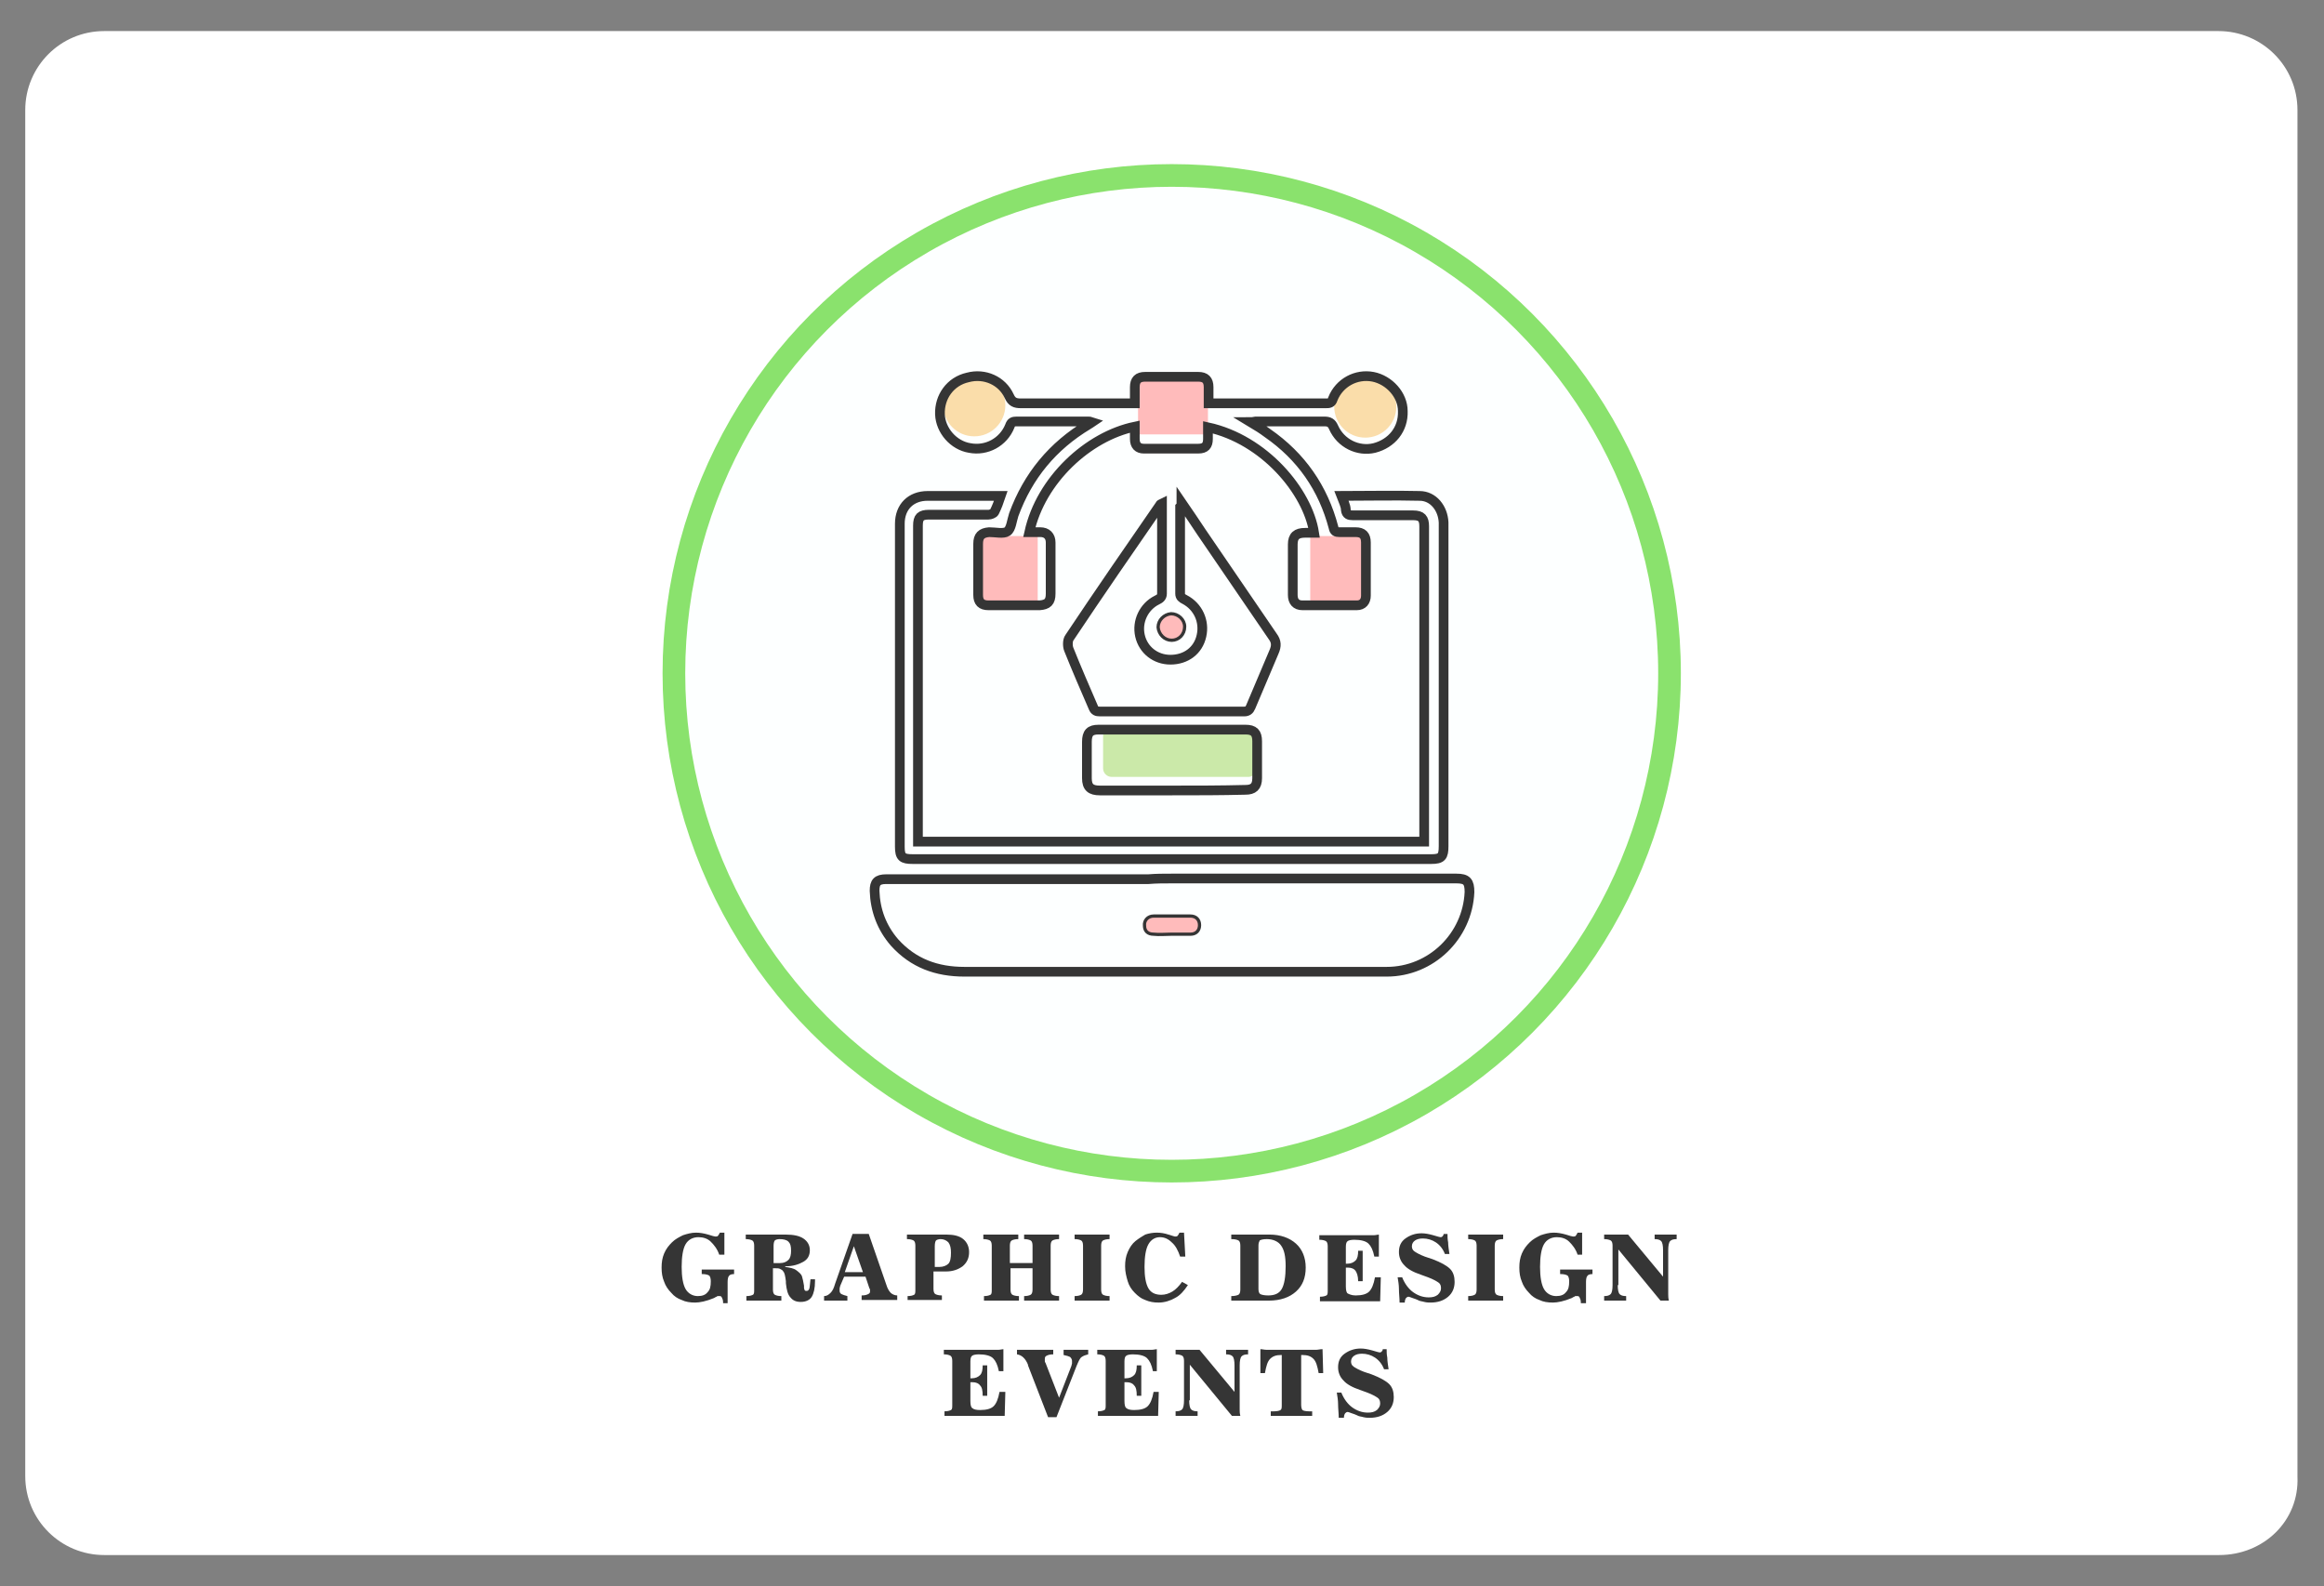 <?xml version="1.0" encoding="utf-8"?>
<!-- Generator: Adobe Illustrator 19.0.0, SVG Export Plug-In . SVG Version: 6.00 Build 0)  -->
<svg version="1.1" id="Layer_1" xmlns="http://www.w3.org/2000/svg" xmlns:xlink="http://www.w3.org/1999/xlink" x="0px" y="0px"
	 width="359px" height="245px" viewBox="-80.1 79.5 359 245" style="enable-background:new -80.1 79.5 359 245;"
	 xml:space="preserve">
<rect x="-80.1" y="79.5" width="359" height="245" fill="#808080" stroke="none"/>
<style type="text/css">
	.st0{fill:#FFFFFF;}
	.st1{fill:#FDFFFF;stroke:#8AE26D;stroke-width:3.5;}
	.st2{fill:#353535;}
	.st3{fill:#FFBBBB;}
	.st4{fill:#CBE9A9;}
	.st5{fill:none;stroke:#353535;stroke-width:1.5;stroke-miterlimit:10;}
	.st6{fill:#FADDAA;}
	.st7{fill:#FFBBBB;stroke:#353535;stroke-width:0.5;stroke-miterlimit:10;}
</style>
<path id="XMLID_64_" class="st0" d="M262.7,319.7H-64c-6.7,0-12.2-5.4-12.2-12.2V96.5c0-6.7,5.4-12.2,12.2-12.2h326.6
	c6.7,0,12.2,5.4,12.2,12.2v211.1C275.1,314.4,269.6,319.7,262.7,319.7z"/>
<circle id="Oval_1_" class="st1" cx="100.9" cy="183.5" r="76.9"/>
<g>
	<path class="st2" d="M31.6,280.7c0-0.4-0.1-0.6-0.2-0.8s-0.2-0.2-0.4-0.2c-0.1,0-0.1,0-0.2,0c-0.1,0-0.1,0-0.2,0.1
		c-0.1,0-0.2,0.1-0.4,0.2c-1.2,0.5-2.2,0.7-2.9,0.7c-0.8,0-1.5-0.1-2.1-0.4c-0.6-0.2-1.2-0.6-1.6-1.1c-0.5-0.5-0.9-1.1-1.1-1.7
		c-0.3-0.7-0.4-1.4-0.4-2.2c0-0.8,0.1-1.5,0.4-2.2c0.3-0.7,0.7-1.2,1.2-1.7c0.5-0.5,1.1-0.8,1.7-1.1c0.6-0.2,1.3-0.4,2-0.4
		c0.6,0,1.2,0.1,1.9,0.3c0.6,0.2,1,0.3,1.1,0.3c0.2,0,0.3,0,0.4-0.1c0.1-0.1,0.2-0.3,0.3-0.5h0.7v3.4H31c-0.3-0.9-0.8-1.5-1.3-2
		s-1.2-0.7-1.9-0.7c-0.9,0-1.6,0.4-2,1.1c-0.4,0.7-0.6,1.9-0.6,3.5c0,1.5,0.2,2.7,0.6,3.4c0.4,0.7,1.1,1.1,1.9,1.1
		c0.7,0,1.2-0.2,1.5-0.6c0.4-0.4,0.5-0.9,0.5-1.7c0-0.4-0.1-0.8-0.3-0.9s-0.5-0.2-1-0.2h-0.1v-0.7h5v0.7c-0.4,0-0.7,0.1-0.8,0.3
		c-0.1,0.1-0.2,0.4-0.2,0.9v1.4c0,0.3,0,0.6,0,0.9c0,0.3,0,0.6,0,1H31.6z"/>
	<path class="st2" d="M41.3,270.2c1.2,0,2.1,0.2,2.7,0.6s1,1,1,1.8c0,0.8-0.3,1.4-1,1.8c-0.7,0.4-1.6,0.7-2.8,0.7l0,0.1
		c0.7,0.1,1.3,0.2,1.7,0.5c0.4,0.3,0.8,0.6,0.9,1c0.1,0.3,0.2,0.8,0.3,1.4c0,0.1,0,0.2,0,0.3c0,0.2,0.1,0.3,0.1,0.4
		c0.1,0.1,0.2,0.1,0.3,0.1c0.2,0,0.3-0.1,0.4-0.3c0.1-0.2,0.1-0.7,0.2-1.5l0.7,0v0.3c0,1.1-0.2,1.9-0.5,2.4s-0.9,0.8-1.7,0.8
		c-0.7,0-1.2-0.2-1.6-0.7c-0.4-0.4-0.6-1.2-0.7-2.2c0-0.1,0-0.2,0-0.3c-0.1-0.8-0.2-1.3-0.4-1.5c-0.1-0.2-0.3-0.3-0.5-0.4
		c-0.2-0.1-0.4-0.1-0.7-0.1h-0.4v3.3c0,0.4,0.1,0.7,0.3,0.8c0.2,0.1,0.5,0.2,1,0.2v0.7h-5.4v-0.7c0.5,0,0.8-0.1,1-0.2
		c0.2-0.1,0.2-0.4,0.2-0.8v-6.8c0-0.4-0.1-0.7-0.3-0.8c-0.2-0.1-0.5-0.2-1-0.2v-0.7H41.3z M39.4,274.6h1c0.6,0,1-0.2,1.3-0.5
		c0.3-0.3,0.4-0.8,0.4-1.4c0-0.7-0.1-1.1-0.4-1.4c-0.3-0.3-0.8-0.4-1.4-0.4c-0.3,0-0.6,0.1-0.7,0.2c-0.1,0.1-0.2,0.4-0.2,0.8V274.6z
		"/>
	<path class="st2" d="M49.7,278.1c0,0.1-0.1,0.3-0.1,0.4c0,0.1,0,0.2,0,0.4c0,0.2,0.1,0.4,0.3,0.5c0.2,0.1,0.5,0.2,0.9,0.3v0.7h-3.6
		v-0.7c0.4,0,0.7-0.2,1-0.5c0.3-0.3,0.5-0.7,0.7-1.4l2.7-7.7h2.5l2.7,7.8c0.2,0.7,0.5,1.1,0.7,1.3c0.2,0.2,0.6,0.4,1,0.4v0.7H53
		v-0.7c0.5,0,0.8-0.1,1-0.2c0.2-0.1,0.3-0.2,0.3-0.4c0-0.1,0-0.2,0-0.2c0-0.1,0-0.2-0.1-0.3l-0.6-1.8h-3.3L49.7,278.1z M50.4,276
		h2.8l-1.4-4L50.4,276z"/>
	<path class="st2" d="M60.1,280.4v-0.7c0.5,0,0.8-0.1,1-0.2c0.2-0.1,0.2-0.4,0.2-0.8v-6.8c0-0.4-0.1-0.7-0.3-0.8
		c-0.2-0.1-0.5-0.2-1-0.2v-0.7h6.1c1.1,0,2,0.2,2.6,0.7c0.6,0.5,0.9,1.2,0.9,2c0,0.9-0.3,1.6-1,2.2c-0.7,0.5-1.5,0.8-2.6,0.8h-1.9
		v2.7c0,0.4,0.1,0.7,0.3,0.8c0.2,0.1,0.5,0.2,1,0.2v0.7H60.1z M64.3,275.2H65c0.6,0,1.1-0.2,1.4-0.5s0.4-0.9,0.4-1.7
		c0-0.7-0.1-1.2-0.4-1.6c-0.3-0.3-0.7-0.5-1.2-0.5c-0.3,0-0.6,0.1-0.7,0.2c-0.1,0.1-0.2,0.4-0.2,0.9V275.2z"/>
	<path class="st2" d="M71.9,280.4v-0.7c0.5,0,0.8-0.1,1-0.2c0.2-0.1,0.2-0.4,0.2-0.8v-6.8c0-0.4-0.1-0.7-0.3-0.8
		c-0.2-0.1-0.5-0.2-1-0.2v-0.7h5.4v0.7c-0.5,0-0.8,0.1-1,0.2c-0.2,0.1-0.3,0.4-0.3,0.8v2.7h3.5v-2.7c0-0.4-0.1-0.7-0.3-0.8
		c-0.2-0.1-0.5-0.2-1-0.2v-0.7h5.4v0.7c-0.5,0-0.8,0.1-1,0.2c-0.2,0.1-0.3,0.4-0.3,0.8v6.8c0,0.4,0.1,0.7,0.3,0.8
		c0.2,0.1,0.5,0.2,1,0.2v0.7h-5.4v-0.7c0.5,0,0.8-0.1,1-0.2c0.2-0.1,0.3-0.4,0.3-0.8v-3.3H76v3.3c0,0.4,0.1,0.7,0.3,0.8
		c0.2,0.1,0.5,0.2,1,0.2v0.7H71.9z"/>
	<path class="st2" d="M85.9,280.4v-0.7c0.5,0,0.8-0.1,1-0.2c0.2-0.1,0.3-0.4,0.3-0.8v-6.8c0-0.4-0.1-0.7-0.3-0.8
		c-0.2-0.1-0.5-0.2-1-0.2v-0.7h5.4v0.7c-0.5,0-0.8,0.1-1,0.2c-0.2,0.1-0.3,0.4-0.3,0.8v6.8c0,0.4,0.1,0.7,0.3,0.8
		c0.2,0.1,0.5,0.2,1,0.2v0.7H85.9z"/>
	<path class="st2" d="M103.4,278c-0.6,0.9-1.2,1.6-2,2c-0.7,0.4-1.6,0.7-2.5,0.7c-0.8,0-1.4-0.1-2.1-0.4c-0.6-0.2-1.1-0.6-1.6-1.1
		c-0.5-0.5-0.9-1.1-1.1-1.8s-0.4-1.4-0.4-2.3c0-0.8,0.1-1.5,0.4-2.2c0.3-0.7,0.7-1.3,1.2-1.7c0.5-0.4,1-0.7,1.5-1
		c0.6-0.2,1.2-0.3,1.8-0.3c0.6,0,1.2,0.1,1.8,0.3c0.6,0.2,1,0.3,1,0.3c0.2,0,0.3,0,0.4-0.1c0.1-0.1,0.2-0.3,0.3-0.5h0.7l0.2,3.7
		h-0.8c-0.3-0.9-0.7-1.7-1.3-2.2c-0.5-0.5-1.1-0.8-1.8-0.8c-0.8,0-1.4,0.4-1.8,1.1c-0.4,0.7-0.6,1.9-0.6,3.5c0,1.5,0.2,2.6,0.6,3.3
		c0.4,0.7,1.1,1,2,1c0.6,0,1.2-0.2,1.7-0.5c0.5-0.3,1-0.8,1.5-1.5L103.4,278z"/>
	<path class="st2" d="M110.1,280.4v-0.7c0.5,0,0.9-0.1,1.1-0.2c0.2-0.1,0.3-0.4,0.3-0.8v-6.8c0-0.4-0.1-0.7-0.3-0.8
		c-0.2-0.1-0.5-0.2-1.1-0.2v-0.7h5.9c1.7,0,3.1,0.5,4.1,1.4c1,0.9,1.5,2.2,1.5,3.7c0,1.6-0.5,2.8-1.5,3.7s-2.4,1.4-4.2,1.4H110.1z
		 M114.3,271.9v6.7c0,0.4,0.1,0.7,0.3,0.8c0.2,0.1,0.6,0.2,1.2,0.2c1,0,1.7-0.3,2.1-1c0.4-0.7,0.6-1.9,0.6-3.5
		c0-1.5-0.2-2.5-0.7-3.2c-0.4-0.6-1.2-1-2.2-1c-0.6,0-0.9,0.1-1.1,0.2C114.4,271.3,114.3,271.5,114.3,271.9z"/>
	<path class="st2" d="M133.2,276.8l-0.1,3.7h-9.3v-0.7c0.5,0,0.8-0.1,1-0.2s0.2-0.4,0.2-0.8v-6.8c0-0.4-0.1-0.7-0.3-0.8
		c-0.2-0.1-0.5-0.2-1-0.2v-0.7h7.4c0.4,0,0.7,0,1,0c0.3,0,0.6-0.1,0.8-0.1l0,3.4h-0.7c-0.2-1-0.5-1.6-0.9-2
		c-0.4-0.4-1.2-0.6-2.2-0.6c-0.5,0-0.9,0.1-1,0.2c-0.2,0.1-0.3,0.4-0.3,0.9v2.6c0,0,0.1,0,0.1,0s0.1,0,0.1,0c0.6,0,1-0.2,1.3-0.5
		c0.3-0.3,0.4-0.8,0.4-1.5h0.7v4.7h-0.7c0-0.8-0.2-1.3-0.4-1.6c-0.2-0.3-0.6-0.5-1.2-0.5c-0.1,0-0.1,0-0.2,0c0,0-0.1,0-0.1,0v2.9
		c0,0.6,0.1,1,0.3,1.1s0.6,0.3,1.2,0.3c1,0,1.7-0.2,2.1-0.6c0.4-0.4,0.7-1.1,0.9-2.2H133.2z"/>
	<path class="st2" d="M136.1,280.7c0-0.7-0.1-1.4-0.1-2.1c0-0.6-0.1-1.2-0.2-1.8h0.7c0.4,1,1,1.8,1.7,2.3c0.7,0.5,1.5,0.8,2.4,0.8
		c0.6,0,1-0.1,1.4-0.4c0.3-0.3,0.5-0.6,0.5-1c0-0.4-0.1-0.7-0.4-0.9c-0.3-0.2-0.8-0.5-1.6-0.8l-1.1-0.4c-1.2-0.4-2.1-0.9-2.6-1.5
		c-0.5-0.5-0.8-1.2-0.8-2c0-0.9,0.3-1.6,1-2.1s1.5-0.8,2.5-0.8c0.5,0,1.1,0.1,1.8,0.3s1,0.3,1.1,0.3c0.1,0,0.2,0,0.3-0.1
		c0.1-0.1,0.2-0.2,0.2-0.4l0.6,0c0,0.4,0,0.8,0.1,1.3c0,0.5,0.1,1.1,0.2,1.8h-0.7c-0.3-0.8-0.8-1.4-1.4-1.8c-0.6-0.4-1.3-0.6-2-0.6
		c-0.5,0-0.9,0.1-1.2,0.3s-0.5,0.5-0.5,0.9c0,0.3,0.1,0.6,0.4,0.8c0.3,0.2,0.8,0.5,1.6,0.8l1.2,0.4c1.3,0.5,2.2,1,2.7,1.5
		c0.5,0.5,0.7,1.2,0.7,2c0,0.9-0.3,1.7-1,2.3c-0.7,0.6-1.6,0.9-2.7,0.9c-0.3,0-0.6,0-1-0.1c-0.3-0.1-0.7-0.1-1-0.3
		c-0.2-0.1-0.5-0.2-0.8-0.3c-0.3-0.1-0.5-0.2-0.6-0.2c-0.2,0-0.3,0.1-0.4,0.2c-0.1,0.1-0.2,0.4-0.2,0.7H136.1z"/>
	<path class="st2" d="M146.7,280.4v-0.7c0.5,0,0.8-0.1,1-0.2c0.2-0.1,0.3-0.4,0.3-0.8v-6.8c0-0.4-0.1-0.7-0.3-0.8
		c-0.2-0.1-0.5-0.2-1-0.2v-0.7h5.4v0.7c-0.5,0-0.8,0.1-1,0.2c-0.2,0.1-0.3,0.4-0.3,0.8v6.8c0,0.4,0.1,0.7,0.3,0.8
		c0.2,0.1,0.5,0.2,1,0.2v0.7H146.7z"/>
	<path class="st2" d="M164.1,280.7c0-0.4-0.1-0.6-0.2-0.8s-0.2-0.2-0.4-0.2c-0.1,0-0.1,0-0.2,0c-0.1,0-0.1,0-0.2,0.1
		c-0.1,0-0.2,0.1-0.4,0.2c-1.2,0.5-2.2,0.7-2.9,0.7c-0.8,0-1.5-0.1-2.1-0.4c-0.6-0.2-1.2-0.6-1.6-1.1c-0.5-0.5-0.9-1.1-1.1-1.7
		c-0.3-0.7-0.4-1.4-0.4-2.2c0-0.8,0.1-1.5,0.4-2.2c0.3-0.7,0.7-1.2,1.2-1.7c0.5-0.5,1.1-0.8,1.7-1.1c0.6-0.2,1.3-0.4,2-0.4
		c0.6,0,1.2,0.1,1.9,0.3c0.6,0.2,1,0.3,1.1,0.3c0.2,0,0.3,0,0.4-0.1c0.1-0.1,0.2-0.3,0.3-0.5h0.7v3.4h-0.7c-0.3-0.9-0.8-1.5-1.3-2
		s-1.2-0.7-1.9-0.7c-0.9,0-1.6,0.4-2,1.1c-0.4,0.7-0.6,1.9-0.6,3.5c0,1.5,0.2,2.7,0.6,3.4c0.4,0.7,1.1,1.1,1.9,1.1
		c0.7,0,1.2-0.2,1.5-0.6c0.4-0.4,0.5-0.9,0.5-1.7c0-0.4-0.1-0.8-0.3-0.9s-0.5-0.2-1-0.2h-0.1v-0.7h5v0.7c-0.4,0-0.7,0.1-0.8,0.3
		c-0.1,0.1-0.2,0.4-0.2,0.9v1.4c0,0.3,0,0.6,0,0.9c0,0.3,0,0.6,0,1H164.1z"/>
	<path class="st2" d="M169.8,278c0,0.7,0.1,1.2,0.3,1.4s0.5,0.3,1,0.3h0v0.7h-3.4v-0.7h0c0.5,0,0.8-0.1,1-0.3
		c0.2-0.2,0.3-0.7,0.3-1.4v-6.1c0-0.4-0.1-0.7-0.3-0.8c-0.2-0.1-0.5-0.2-1-0.2v-0.7h3.7l5.4,6.5v-4.1c0-0.7-0.1-1.2-0.3-1.4
		c-0.2-0.2-0.5-0.3-1-0.3h0v-0.7h3.4v0.7h0c-0.5,0-0.8,0.1-1,0.3c-0.2,0.2-0.3,0.7-0.3,1.4v6.1c0,0.2,0,0.5,0,0.7c0,0.3,0,0.6,0.1,1
		h-1.3l-6.5-7.9V278z"/>
	<path class="st2" d="M75.2,294.5l-0.1,3.7h-9.3v-0.7c0.5,0,0.8-0.1,1-0.2c0.2-0.1,0.2-0.4,0.2-0.8v-6.8c0-0.4-0.1-0.7-0.3-0.8
		c-0.2-0.1-0.5-0.2-1-0.2V288h7.4c0.4,0,0.7,0,1,0c0.3,0,0.6-0.1,0.8-0.1l0,3.4h-0.7c-0.2-1-0.5-1.6-0.9-2c-0.4-0.4-1.2-0.6-2.2-0.6
		c-0.5,0-0.9,0.1-1,0.2c-0.2,0.1-0.3,0.4-0.3,0.9v2.6c0,0,0.1,0,0.1,0s0.1,0,0.1,0c0.6,0,1-0.2,1.3-0.5c0.3-0.3,0.4-0.8,0.4-1.5h0.7
		v4.7h-0.7c0-0.8-0.1-1.3-0.4-1.6c-0.2-0.3-0.6-0.5-1.2-0.5c-0.1,0-0.1,0-0.2,0c0,0-0.1,0-0.1,0v2.9c0,0.6,0.1,1,0.3,1.1
		c0.2,0.2,0.6,0.3,1.2,0.3c1,0,1.7-0.2,2.1-0.6c0.4-0.4,0.7-1.1,0.9-2.2H75.2z"/>
	<path class="st2" d="M78.7,290.4c0,0,0-0.1,0-0.1c-0.4-1-1-1.5-1.7-1.6V288h5.6v0.7c-0.5,0-0.8,0.1-1,0.2s-0.3,0.2-0.3,0.5
		c0,0.1,0,0.2,0,0.3c0,0.1,0,0.2,0.1,0.3l2.1,5.4l1.9-4.9c0-0.1,0.1-0.3,0.1-0.4c0-0.1,0-0.3,0-0.4c0-0.2-0.1-0.4-0.3-0.6
		c-0.2-0.1-0.5-0.2-1-0.3V288H88v0.7c-0.4,0.1-0.7,0.2-1,0.4s-0.5,0.7-0.8,1.4l-3.1,7.9h-1.3L78.7,290.4z"/>
	<path class="st2" d="M98.9,294.5l-0.1,3.7h-9.3v-0.7c0.5,0,0.8-0.1,1-0.2c0.2-0.1,0.2-0.4,0.2-0.8v-6.8c0-0.4-0.1-0.7-0.3-0.8
		c-0.2-0.1-0.5-0.2-1-0.2V288h7.4c0.4,0,0.7,0,1,0c0.3,0,0.6-0.1,0.8-0.1l0,3.4H98c-0.2-1-0.5-1.6-0.9-2c-0.4-0.4-1.2-0.6-2.2-0.6
		c-0.5,0-0.9,0.1-1,0.2c-0.2,0.1-0.3,0.4-0.3,0.9v2.6c0,0,0.1,0,0.1,0s0.1,0,0.1,0c0.6,0,1-0.2,1.3-0.5c0.3-0.3,0.4-0.8,0.4-1.5h0.7
		v4.7h-0.7c0-0.8-0.1-1.3-0.4-1.6c-0.2-0.3-0.6-0.5-1.2-0.5c-0.1,0-0.1,0-0.2,0c0,0-0.1,0-0.1,0v2.9c0,0.6,0.1,1,0.3,1.1
		c0.2,0.2,0.6,0.3,1.2,0.3c1,0,1.7-0.2,2.1-0.6c0.4-0.4,0.7-1.1,0.9-2.2H98.9z"/>
	<path class="st2" d="M103.6,295.8c0,0.7,0.1,1.2,0.3,1.4s0.5,0.3,1,0.3h0v0.7h-3.4v-0.7h0c0.5,0,0.8-0.1,1-0.3
		c0.2-0.2,0.3-0.7,0.3-1.4v-6.1c0-0.4-0.1-0.7-0.3-0.8c-0.2-0.1-0.5-0.2-1-0.2V288h3.7l5.4,6.5v-4.1c0-0.7-0.1-1.2-0.3-1.4
		c-0.2-0.2-0.5-0.3-1-0.3h0V288h3.4v0.7h0c-0.5,0-0.8,0.1-1,0.3c-0.2,0.2-0.3,0.7-0.3,1.4v6.1c0,0.2,0,0.5,0,0.7c0,0.3,0,0.6,0.1,1
		h-1.3l-6.5-7.9V295.8z"/>
	<path class="st2" d="M118,288.8h-0.2c-0.8,0-1.3,0.2-1.7,0.6s-0.6,1.1-0.8,2.2h-0.7l0-3.7c0.3,0,0.6,0.1,1,0.1c0.3,0,0.6,0,0.9,0
		h5.8c0.3,0,0.6,0,0.9,0c0.3,0,0.6-0.1,1-0.1l0.1,3.7h-0.7c-0.2-1.1-0.4-1.8-0.8-2.2s-0.9-0.6-1.7-0.6h-0.2v7.7
		c0,0.4,0.1,0.7,0.2,0.8s0.5,0.2,1,0.2h0.5v0.7h-6.4v-0.7h0.5c0.5,0,0.9-0.1,1-0.2c0.2-0.1,0.2-0.4,0.2-0.8V288.8z"/>
	<path class="st2" d="M126.7,298.5c0-0.7-0.1-1.4-0.1-2.1c0-0.6-0.1-1.2-0.2-1.8h0.7c0.4,1,1,1.8,1.7,2.3c0.7,0.5,1.5,0.8,2.4,0.8
		c0.6,0,1-0.1,1.4-0.4c0.3-0.3,0.5-0.6,0.5-1c0-0.4-0.1-0.7-0.4-0.9c-0.3-0.2-0.8-0.5-1.6-0.8l-1.1-0.4c-1.2-0.4-2.1-0.9-2.6-1.5
		c-0.5-0.5-0.8-1.2-0.8-2c0-0.9,0.3-1.6,1-2.1s1.5-0.8,2.5-0.8c0.5,0,1.1,0.1,1.8,0.3s1,0.3,1.1,0.3c0.1,0,0.2,0,0.3-0.1
		c0.1-0.1,0.2-0.2,0.2-0.4l0.6,0c0,0.4,0,0.8,0.1,1.3c0,0.5,0.1,1.1,0.2,1.8h-0.7c-0.3-0.8-0.8-1.4-1.4-1.8c-0.6-0.4-1.3-0.6-2-0.6
		c-0.5,0-0.9,0.1-1.2,0.3s-0.5,0.5-0.5,0.9c0,0.3,0.1,0.6,0.4,0.8c0.3,0.2,0.8,0.5,1.6,0.8l1.2,0.4c1.3,0.5,2.2,1,2.7,1.5
		c0.5,0.5,0.7,1.2,0.7,2c0,0.9-0.3,1.7-1,2.3c-0.7,0.6-1.6,0.9-2.7,0.9c-0.3,0-0.6,0-1-0.1c-0.3-0.1-0.7-0.1-1-0.3
		c-0.2-0.1-0.5-0.2-0.8-0.3c-0.3-0.1-0.5-0.2-0.6-0.2c-0.2,0-0.3,0.1-0.4,0.2c-0.1,0.1-0.2,0.4-0.2,0.7H126.7z"/>
</g>
<g>
	<rect x="122.3" y="162.3" class="st3" width="8.7" height="10"/>
	<rect x="95.7" y="137.4" class="st3" width="10.8" height="9.2"/>
	<rect x="71.5" y="162.3" class="st3" width="8.7" height="10"/>
	<path class="st4" d="M112.8,199.5H91.6c-0.7,0-1.3-0.6-1.3-1.3v-5c0-0.7,0.6-1.3,1.3-1.3h21.2c0.7,0,1.3,0.6,1.3,1.3v5
		C114,198.9,113.4,199.5,112.8,199.5z"/>
	<path class="st5" d="M100.9,215.2c14.7,0,29.3,0,44,0c1.6,0,2,0.5,2,2.1c-0.3,6.8-5.9,12.3-12.8,12.3c-6.7,0-13.5,0-20.2,0
		c-15,0-30,0-45,0c-4.3,0-7.9-1.3-10.8-4.5c-2-2.3-3-5-3.1-8c0-1.3,0.4-1.8,1.8-1.8c13.5,0,27,0,40.5,0
		C98.5,215.2,99.7,215.2,100.9,215.2C100.9,215.2,100.9,215.2,100.9,215.2z"/>
	<ellipse class="st6" cx="130.8" cy="142.3" rx="4.8" ry="4.8"/>
	<ellipse class="st6" cx="70.4" cy="142.1" rx="4.8" ry="4.8"/>
	<path class="st7" d="M100.8,223.8c1,0,2,0,3,0c0.9,0,1.4-0.6,1.4-1.4c0-0.8-0.5-1.4-1.4-1.4c-1.9,0-3.8,0-5.7,0
		c-0.9,0-1.5,0.7-1.4,1.5c0,0.8,0.5,1.3,1.4,1.3C99,223.9,99.9,223.8,100.8,223.8z"/>
	<path class="st5" d="M113.1,144.7c1,0.6,1.8,1.1,2.6,1.7c5.2,3.6,8.6,8.5,10.2,14.6c0.1,0.6,0.4,0.7,0.9,0.7c0.8,0,1.7,0,2.5,0
		c1.1,0,1.6,0.5,1.6,1.6c0,2.7,0,5.4,0,8.2c0,0.9-0.5,1.5-1.4,1.5c-2.8,0-5.6,0-8.4,0c-1,0-1.5-0.6-1.5-1.6c0-2.6,0-5.2,0-7.8
		c0-1.3,0.6-1.8,1.9-1.8c0.5,0,0.9,0,1.4,0c-1-6.4-7.7-14.4-16.4-16.3c0,0.6,0,1.2,0,1.8c0,1-0.4,1.5-1.5,1.5c-2.8,0-5.6,0-8.4,0
		c-0.9,0-1.4-0.5-1.4-1.5c0-0.6,0-1.2,0-1.9c-7.2,1.5-14.5,8.2-16.3,16.3c0.6,0,1.2,0,1.7,0c1,0,1.6,0.6,1.6,1.6c0,2.6,0,5.3,0,7.9
		c0,1.3-0.5,1.7-1.7,1.8c-2.6,0-5.3,0-7.9,0c-1.1,0-1.6-0.5-1.6-1.6c0-2.6,0-5.3,0-7.9c0-1.2,0.5-1.7,1.7-1.8c1,0,2.2,0.3,2.8-0.1
		c0.6-0.4,0.7-1.7,1-2.6c2.2-6,6-10.6,11.5-13.9c0.2-0.1,0.3-0.2,0.6-0.4c-0.3-0.1-0.4-0.1-0.6-0.1c-3.7,0-7.4,0-11.1,0
		c-0.5,0-0.8,0.1-1,0.7c-1,2.5-3.6,3.9-6.2,3.4c-2.5-0.4-4.5-2.7-4.6-5.2c-0.1-2.7,1.6-5.1,4.3-5.7c2.6-0.7,5.3,0.5,6.4,2.9
		c0.4,0.9,0.9,1.1,1.8,1.1c5.3,0,10.6,0,15.9,0c0.5,0,1,0,1.7,0c0-0.9,0-1.7,0-2.5c0-1.1,0.5-1.6,1.6-1.6c2.7,0,5.4,0,8.2,0
		c1.1,0,1.6,0.5,1.6,1.6c0,0.8,0,1.6,0,2.5c0.6,0,1.1,0,1.6,0c5.5,0,11,0,16.5,0c0.5,0,0.9,0,1.1-0.7c1-2.5,3.6-3.9,6.2-3.4
		c2.5,0.5,4.6,2.8,4.6,5.3c0.1,2.8-1.7,5-4.4,5.7c-2.5,0.6-5.2-0.7-6.3-3.2c-0.3-0.7-0.7-0.9-1.4-0.9c-3.6,0-7.1,0-10.7,0
		C113.7,144.6,113.5,144.7,113.1,144.7z"/>
	<path class="st5" d="M127.1,156.1c4.1,0,8.1-0.1,12.1,0c2.1,0,3.6,1.9,3.7,4.1c0,1.2,0,2.4,0,3.6c0,15.5,0,31,0,46.4
		c0,1.6-0.3,2-1.9,2c-14,0-27.9,0-41.9,0c-12.7,0-25.5,0-38.2,0c-1.6,0-2-0.3-2-1.9c0-15.5,0-31,0-46.4c0-1.2,0-2.3,0-3.5
		c0-2.6,1.7-4.3,4.3-4.3c3.7,0,7.5,0,11.3,0c-0.3,0.9-0.6,1.7-1,2.5c-0.1,0.2-0.6,0.4-0.9,0.4c-3.1,0-6.1,0-9.2,0
		c-1.3,0-1.7,0.4-1.7,1.7c0,15.9,0,31.8,0,47.7c0,0.3,0,0.7,0,1.1c26.1,0,52.1,0,78.2,0c0-0.4,0-0.8,0-1.1c0-15.9,0-31.8,0-47.6
		c0-1.2-0.4-1.7-1.7-1.7c-3.1,0-6.2,0-9.3,0c-0.6,0-1-0.1-1.1-0.8C127.8,157.6,127.4,156.9,127.1,156.1z"/>
	<path class="st5" d="M102.4,157.1c1.1,1.6,2.1,3.1,3.1,4.6c3.7,5.4,7.3,10.7,11,16.1c0.6,0.8,0.6,1.5,0.2,2.4
		c-1.2,2.8-2.4,5.7-3.6,8.5c-0.2,0.5-0.5,0.7-1,0.7c-7.4,0-14.9,0-22.3,0c-0.5,0-0.8-0.1-1-0.6c-1.3-3-2.6-6-3.8-9
		c-0.2-0.5-0.2-1.4,0.1-1.8c4.6-6.9,9.3-13.7,14-20.5c0-0.1,0.1-0.1,0.3-0.2c0,0.3,0,0.4,0,0.6c0,4.4,0,8.9,0,13.3
		c0,0.6-0.4,0.8-0.8,1c-2,1-3.1,3.3-2.6,5.5c0.5,2.2,2.4,3.7,4.7,3.7c2.4,0,4.3-1.4,4.8-3.7c0.5-2.2-0.5-4.5-2.6-5.6
		c-0.4-0.2-0.7-0.4-0.7-0.9c0-4.5,0-9,0-13.4C102.4,157.6,102.4,157.5,102.4,157.1z"/>
	<path class="st5" d="M101,201.6c-3.7,0-7.5,0-11.2,0c-1.4,0-2-0.5-2-1.9c0-1.9,0-3.7,0-5.6c0-1.4,0.5-1.9,1.8-1.9
		c7.6,0,15.1,0,22.7,0c1.3,0,1.8,0.5,1.8,1.8c0,1.9,0,3.8,0,5.7c0,1.3-0.6,1.8-1.8,1.8C108.5,201.6,104.8,201.6,101,201.6z"/>
	<path class="st7" d="M100.9,178.4c-1.1,0-2-0.9-2.1-2c0-1.1,0.9-2,2-2.1c1.1,0,2.1,0.9,2.1,2C102.9,177.5,102,178.4,100.9,178.4z"
		/>
</g>
</svg>
